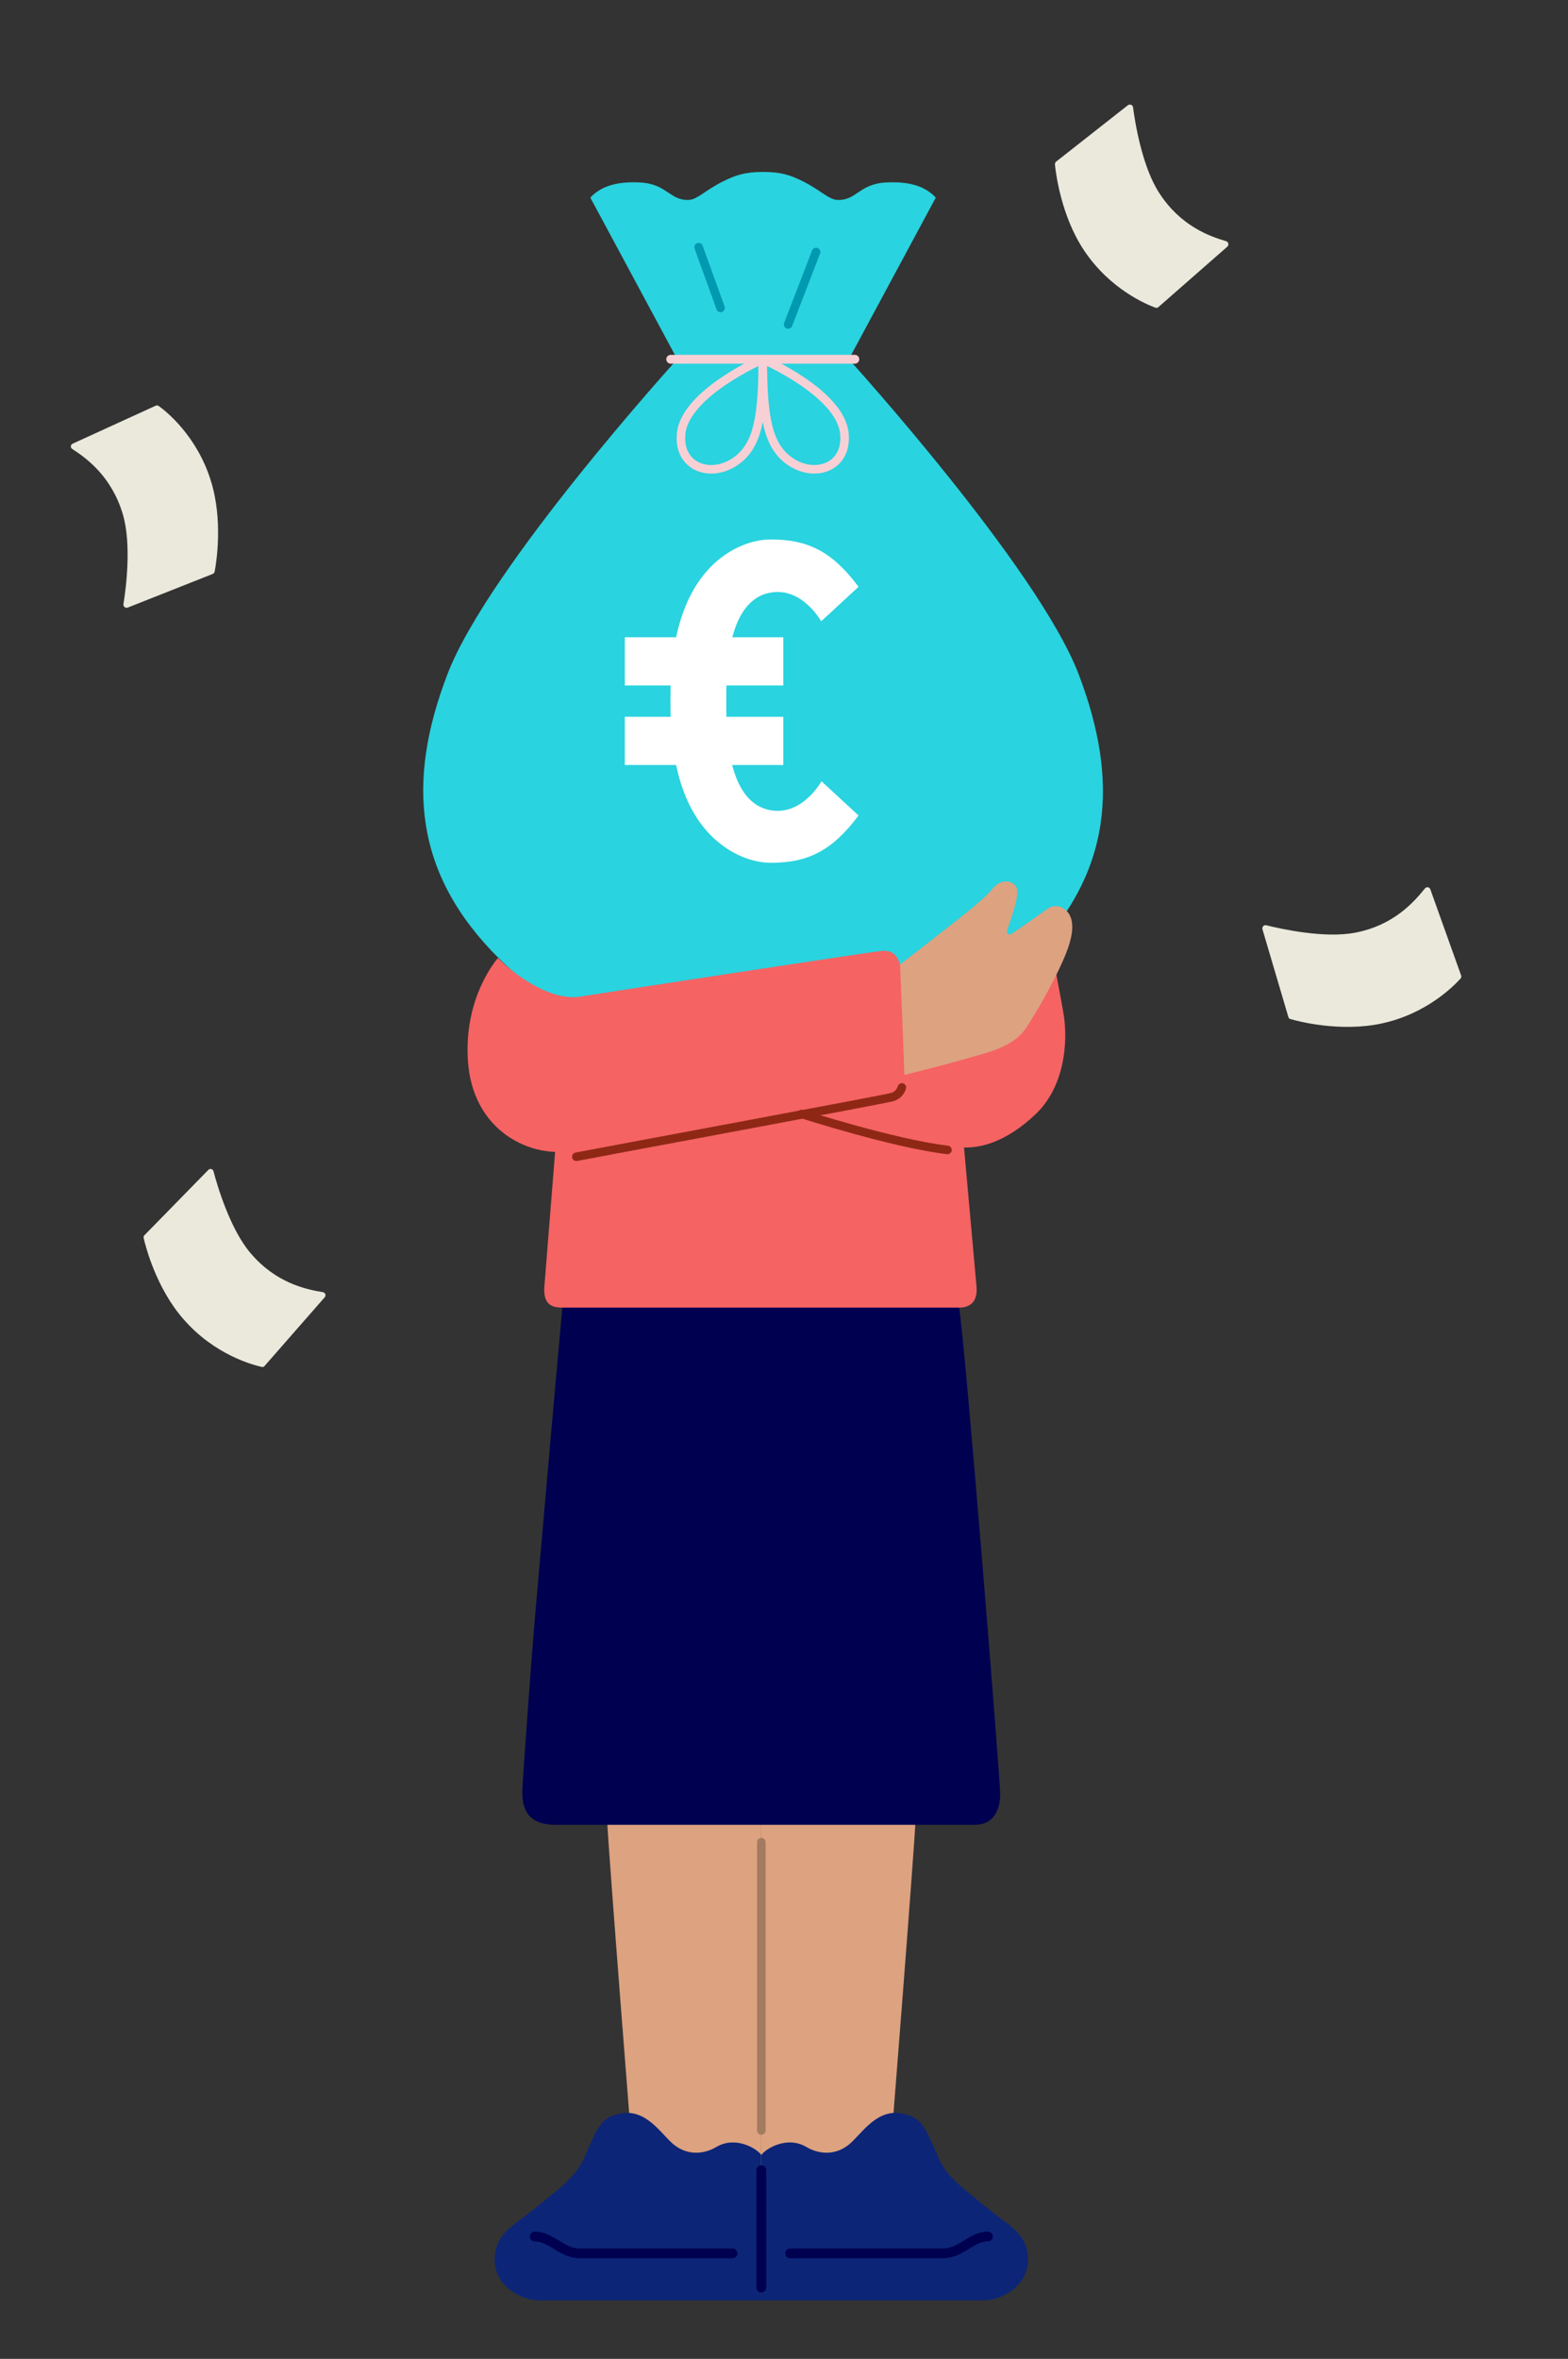 <?xml version="1.0" encoding="UTF-8"?> <svg xmlns="http://www.w3.org/2000/svg" xmlns:xlink="http://www.w3.org/1999/xlink" version="1.1" id="Art" x="0px" y="0px" viewBox="0 0 550.1 827.3" style="enable-background:new 0 0 550.1 827.3;" xml:space="preserve"><rect x="0" y="0" width="550.1" height="827.3" fill="#333333" stroke="none"/> <style type="text/css"> .st0{fill:#29D3DF;} .st1{fill:#EAE9DC;} .st2{fill:#DDA280;} .st3{fill:#0C2577;} .st4{fill:none;stroke:#000050;stroke-width:3.41;stroke-linecap:round;stroke-miterlimit:10;} .st5{fill:#000050;} .st6{fill:#F56363;} .st7{fill:#FFFFFF;} .st8{fill:none;stroke:#8E2815;stroke-width:3;stroke-linecap:round;stroke-miterlimit:10;} .st9{fill:none;stroke:#A37B60;stroke-width:3;stroke-linecap:round;stroke-miterlimit:10;} .st10{fill:none;stroke:#0099B0;stroke-width:3;stroke-linecap:round;stroke-miterlimit:10;} .st11{fill:none;stroke:#F7D0D5;stroke-width:3.1;stroke-linecap:round;stroke-miterlimit:10;} .st12{fill:none;stroke:#F7D0D5;stroke-width:3;stroke-linecap:round;stroke-linejoin:round;} </style> <path class="st0" d="M378.4,236.4C364,198.9,297.8,126,297.8,126l30.5-56.7c-4-4.3-9.9-5.7-17.5-5.3c-9.5,0.5-10.3,6.5-17.2,6.1 c-2.9-0.2-5.8-3.4-11.7-6.4c-4.6-2.3-7.9-3.4-14.2-3.4s-9.6,1.1-14.2,3.4c-6,3-8.8,6.2-11.7,6.4c-6.8,0.4-7.7-5.6-17.2-6.1 c-7.6-0.4-13.5,1-17.5,5.3l30.5,56.7c0,0-66.2,72.9-80.6,110.4c-14.4,37.5-11.9,69.9,17.9,99.6s70.9,36.2,92.9,36.2 s63.1-6.5,92.9-36.2S392.7,273.9,378.4,236.4L378.4,236.4z"></path> <g> <path class="st1" d="M25.5,155.6c-0.8,0.4-0.9,1.4-0.1,1.9c5.1,3.3,13.8,9.7,17.7,22.9c3.1,10.5,1.1,26.1,0.2,31.5 c-0.1,0.8,0.7,1.5,1.5,1.2l29.8-11.8c0.3-0.1,0.6-0.4,0.7-0.8c0.6-3.1,3-18-1.3-31.8c-4.9-15.9-15.8-24.5-18.3-26.3 c-0.3-0.2-0.7-0.3-1.1-0.1L25.5,155.6L25.5,155.6z"></path> <path class="st1" d="M501.8,311.9c-0.3-0.8-1.3-1-1.9-0.3c-3.8,4.7-10.9,12.9-24.4,15.5c-10.8,2.1-26.1-1.3-31.3-2.6 c-0.8-0.2-1.5,0.6-1.3,1.4l9.1,30.8c0.1,0.4,0.4,0.6,0.7,0.7c3,0.9,17.6,4.6,31.8,1.6c16.2-3.4,25.8-13.5,27.9-15.8 c0.3-0.3,0.3-0.7,0.2-1.1L501.8,311.9L501.8,311.9z"></path> <path class="st1" d="M113.9,455c0.6-0.6,0.2-1.7-0.6-1.8c-6-1-16.5-3.2-25.4-13.7c-7.1-8.3-11.6-23.4-13-28.7 c-0.2-0.8-1.2-1.1-1.8-0.5l-22.4,22.9c-0.3,0.3-0.4,0.6-0.3,1c0.7,3.1,4.5,17.7,14,28.5c10.9,12.5,24.3,16,27.4,16.7 c0.4,0.1,0.8,0,1-0.3L113.9,455L113.9,455z"></path> <path class="st1" d="M430.6,86.5c0.6-0.6,0.4-1.6-0.4-1.9c-5.8-1.7-16-5.3-23.5-16.9c-6-9.2-8.5-24.7-9.2-30.1 c-0.1-0.8-1.1-1.2-1.8-0.7l-25.2,19.8c-0.3,0.2-0.4,0.6-0.4,1c0.3,3.1,2.2,18.1,10.2,30.1c9.2,13.8,22.1,19,25,20.1 c0.4,0.1,0.8,0.1,1.1-0.2L430.6,86.5z"></path> </g> <g> <path class="st2" d="M213,638.3c0.5,11.4,8.7,115.6,9.2,121c0.5,5.4,44.9,13.9,44.9,3.5V638.3H213z"></path> <path class="st3" d="M267.1,755.8c-1.6-2.3-9.1-6.8-15.8-2.8c-2.5,1.5-8.9,4.1-15.1-1c-4.3-3.6-9.6-12.7-18.8-10.7 c-6.9,1.5-7.9,5.2-12.5,15.6c-2.8,6.4-8.1,10.2-17.8,18.1c-6.4,5.2-12.3,7.8-13.4,15.3c-1.6,11.3,9.4,16.5,15.3,16.5h78.1 L267.1,755.8L267.1,755.8z"></path> <path class="st4" d="M187.6,784.4c5.9,0,9.3,5.9,15.9,5.9H257"></path> </g> <g> <path class="st2" d="M321.2,638.3c-0.5,11.4-8.7,115.6-9.2,121s-44.9,13.9-44.9,3.5c0-10.3,0-124.6,0-124.6H321.2z"></path> <path class="st3" d="M267.1,755.8c1.6-2.3,9.1-6.8,15.8-2.8c2.5,1.5,8.9,4.1,15.1-1c4.3-3.6,9.6-12.7,18.8-10.7 c6.9,1.5,7.9,5.2,12.5,15.6c2.8,6.4,8.1,10.2,17.8,18.1c6.4,5.2,12.3,7.8,13.4,15.3c1.6,11.3-9.4,16.5-15.3,16.5s-78.1,0-78.1,0 L267.1,755.8L267.1,755.8z"></path> <path class="st4" d="M346.6,784.4c-5.9,0-9.3,5.9-15.9,5.9s-53.5,0-53.5,0"></path> </g> <path class="st5" d="M197.3,458.6c-1.1,11.3-8.6,96.7-9.8,110.7s-3.9,52-4.2,57.4s0.1,13.3,11.6,13.3H342c6.7,0,8.9-5.4,8.9-10.8 s-12.1-156-14.4-170.6S199.6,435.4,197.3,458.6L197.3,458.6z"></path> <path class="st6" d="M273.6,387.3c0,0,51.7,12.6,60.3,14.6c8.6,2,19.1-1.2,29.7-11.4c9.6-9.3,11.4-24.7,9.4-35.7 c-1.3-7.4-4.8-25.7-4.8-25.7L273.6,387.3L273.6,387.3z"></path> <path class="st6" d="M191,451c-0.6,6.8,2.9,7.6,6.3,7.6h139.2c2.8,0,6.6-1.1,6.1-7.3c-0.6-6.8-7.7-85.6-7.7-85.6H197.8 C197.8,365.8,191.4,445.9,191,451L191,451z"></path> <path class="st2" d="M314.5,377.7l-0.9-37.9c0,0,5.3-3.8,15.5-11.9c5.2-4.1,15.7-11.9,19.3-16.4c3.1-3.8,7.8-2.5,8.4,0.4 c0.5,2.3-1,6.8-1.7,9.1c-0.7,2.1-1.3,4-1.8,5.4c-0.3,0.9,0.7,1.7,1.5,1.2c3-2,8-5.5,12.6-8.8c1.1-0.8,2.9-1.4,4.7-0.7 c3.8,1.6,5.9,6.1,2,16c-2.8,7.2-9.3,19.2-14.1,26.4s-14.4,8.8-22.8,11.3C329.2,374.1,314.5,377.7,314.5,377.7L314.5,377.7z"></path> <g> <path class="st7" d="M270,284.1c-15.4-3.1-15.2-29-15.2-38.1s-0.2-35,15.2-38.1c11.3-2.3,18.1,10,18.1,10l13.1-12.1 c-9.3-12.5-17.9-16.6-30.8-16.6c-7.7,0-18.2,4.2-25.5,15.1c-8.9,13.2-9.7,31-9.7,41.6c0,10.6,0.8,28.5,9.7,41.6 c7.4,10.9,17.9,15.1,25.5,15.1c12.9,0,21.5-4.1,30.8-16.6L288.2,274C288.2,274,281.4,286.4,270,284.1z"></path> <rect x="219.2" y="223.5" class="st7" width="55.6" height="16.9"></rect> <rect x="219.2" y="251.4" class="st7" width="55.6" height="16.9"></rect> </g> <path class="st6" d="M174.7,336c0,0-11.7,13-10.6,35c1,21.9,16.2,31.8,29.1,32.9c21.2,1.8,108-16.7,116.2-18.5 c4.9-1.1,8-3.3,7.9-7.7c-0.1-4.3-1.5-38.8-1.5-38.8s-0.5-6-6.4-5.4s-103.3,15.6-106.9,16.2C188.8,350.6,174.7,336,174.7,336 L174.7,336z"></path> <path class="st8" d="M202.2,405.7c7.1-1.4,107.9-20.1,110.7-20.9c2.9-0.8,3.5-3.4,3.5-3.4"></path> <path class="st8" d="M281.3,390.7c0,0,32.3,10.4,51.1,12.6"></path> <line class="st4" x1="267.1" y1="802.3" x2="267.1" y2="761.1"></line> <line class="st9" x1="267.1" y1="747.2" x2="267.1" y2="646.1"></line> <line class="st10" x1="245.1" y1="86.7" x2="252.8" y2="108"></line> <line class="st10" x1="276.5" y1="113.8" x2="286.3" y2="88.4"></line> <line class="st11" x1="235.3" y1="126" x2="299.9" y2="126"></line> <path class="st12" d="M267.6,126c0,20.8-1.9,30.6-9.7,35.9c-8.9,6-20.3,1.7-18.9-10.1C240.7,137.7,267.6,126,267.6,126L267.6,126z"></path> <path class="st12" d="M267.6,126c0,20.8,1.9,30.6,9.7,35.9c8.9,6,20.3,1.7,18.9-10.1C294.6,137.7,267.6,126,267.6,126L267.6,126z"></path> </svg> 